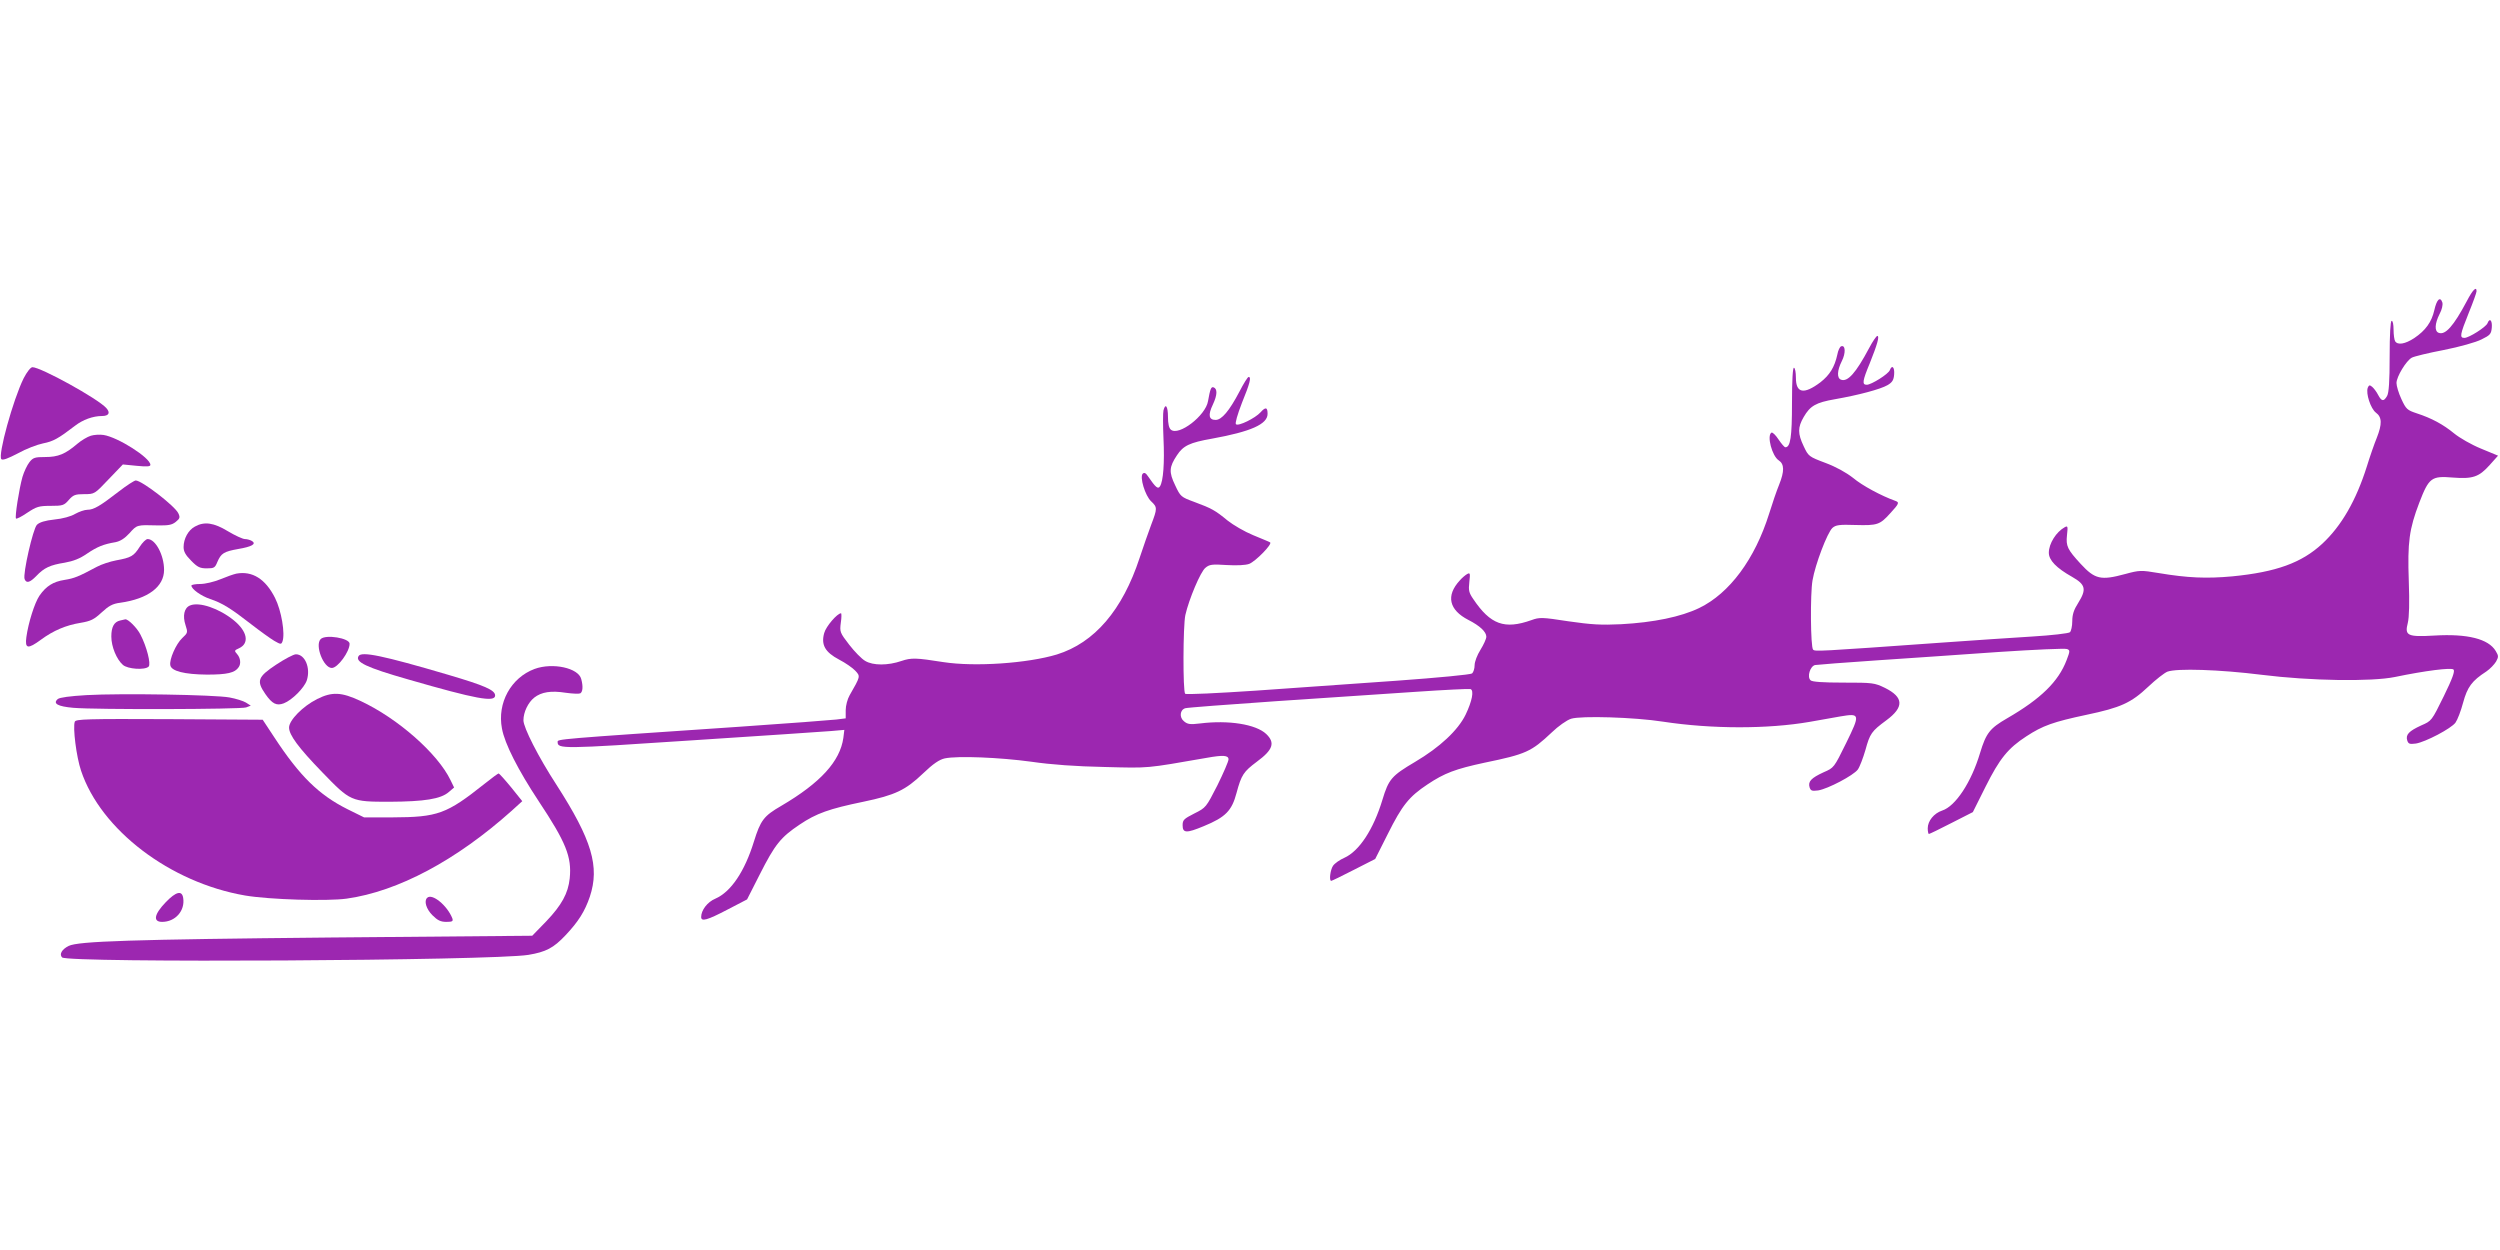 <?xml version="1.0" standalone="no"?>
<!DOCTYPE svg PUBLIC "-//W3C//DTD SVG 20010904//EN"
 "http://www.w3.org/TR/2001/REC-SVG-20010904/DTD/svg10.dtd">
<svg version="1.0" xmlns="http://www.w3.org/2000/svg"
 width="1280pt" height="640pt" viewBox="0 0 1280 640"
 preserveAspectRatio="xMidYMid meet">
<g transform="translate(0,640) scale(0.1,-0.1)"
fill="#9c27b0" stroke="none">
<path d="M12630 4858 c-68 -128 -110 -175 -144 -162 -22 8 -20 47 4 95 13 24
18 48 15 60 -11 33 -29 16 -41 -38 -14 -62 -45 -105 -103 -144 -47 -31 -85
-37 -98 -16 -4 6 -8 33 -8 59 0 27 -4 47 -10 45 -6 -1 -10 -70 -10 -182 0
-128 -4 -186 -13 -202 -17 -30 -28 -29 -46 5 -8 16 -22 34 -30 41 -13 11 -17
10 -23 -4 -11 -29 15 -108 42 -128 31 -23 32 -58 4 -129 -12 -29 -35 -95 -51
-147 -55 -174 -130 -304 -228 -395 -106 -98 -236 -145 -461 -167 -132 -12
-228 -8 -377 17 -90 15 -97 15 -171 -5 -125 -34 -155 -27 -228 52 -68 74 -76
91 -70 147 5 45 4 49 -11 41 -44 -24 -82 -84 -82 -131 0 -38 38 -78 120 -124
68 -39 74 -63 31 -132 -23 -36 -31 -60 -31 -95 0 -25 -6 -51 -12 -56 -7 -6
-94 -16 -193 -22 -99 -6 -306 -20 -460 -31 -644 -46 -652 -46 -662 -36 -13 13
-15 284 -3 354 14 83 76 245 102 269 17 15 35 18 119 15 111 -3 124 1 177 60
46 50 48 56 25 64 -70 25 -169 78 -215 117 -36 28 -88 57 -142 77 -85 32 -87
34 -111 85 -31 65 -31 97 0 150 33 57 62 74 160 91 120 21 233 51 269 72 24
14 32 26 34 55 3 37 -11 51 -22 22 -7 -20 -95 -75 -118 -75 -25 0 -23 18 16
112 38 95 50 138 38 138 -5 0 -24 -28 -42 -62 -68 -128 -110 -175 -144 -162
-22 8 -20 47 4 95 21 41 19 84 -3 76 -7 -2 -16 -21 -20 -43 -14 -64 -39 -104
-86 -141 -85 -64 -126 -57 -126 23 0 27 -4 50 -10 51 -6 2 -10 -63 -10 -180 0
-176 -8 -227 -34 -227 -5 0 -20 18 -35 40 -15 23 -31 38 -36 35 -25 -15 3
-120 37 -142 29 -19 30 -55 2 -125 -12 -29 -35 -96 -51 -148 -73 -233 -203
-408 -358 -483 -93 -45 -233 -74 -400 -83 -102 -5 -152 -2 -270 15 -135 21
-148 21 -189 6 -138 -49 -210 -23 -298 108 -22 32 -25 44 -20 87 5 45 4 49
-11 41 -9 -5 -27 -20 -38 -33 -72 -78 -55 -151 44 -202 59 -30 92 -61 92 -86
0 -11 -14 -41 -30 -67 -17 -27 -30 -61 -30 -79 0 -17 -6 -36 -13 -42 -7 -6
-175 -22 -382 -37 -204 -14 -529 -37 -724 -51 -195 -13 -358 -21 -363 -16 -12
12 -11 349 1 403 18 80 78 223 103 242 20 17 34 19 108 14 53 -3 97 -1 116 6
33 13 120 102 107 110 -4 3 -44 19 -87 37 -44 18 -102 52 -131 75 -63 52 -81
62 -170 95 -68 25 -71 27 -98 85 -33 68 -31 94 9 154 32 49 65 65 179 85 199
36 285 74 285 127 0 34 -10 37 -36 8 -27 -30 -114 -73 -126 -61 -5 5 7 48 31
110 40 98 49 132 34 132 -5 0 -26 -34 -47 -75 -52 -99 -91 -145 -122 -145 -35
0 -40 25 -14 79 23 49 24 81 3 88 -12 4 -17 -9 -28 -71 -12 -74 -150 -180
-190 -146 -10 8 -15 31 -15 66 0 54 -13 72 -23 33 -3 -12 -3 -76 0 -143 6
-126 -1 -220 -18 -246 -10 -16 -22 -6 -61 51 -11 17 -19 21 -27 14 -17 -17 12
-113 43 -142 32 -30 32 -36 0 -120 -14 -38 -41 -114 -59 -169 -88 -268 -231
-435 -424 -495 -149 -45 -419 -64 -581 -39 -139 22 -164 23 -214 6 -70 -24
-146 -24 -186 0 -18 10 -55 48 -82 83 -48 62 -49 66 -43 113 4 26 4 48 1 48
-19 0 -77 -67 -86 -101 -17 -60 4 -98 76 -136 33 -17 70 -43 83 -57 27 -29 27
-28 -29 -126 -11 -19 -20 -53 -20 -76 l0 -42 -48 -6 c-26 -3 -249 -20 -497
-37 -944 -64 -930 -63 -930 -78 0 -36 23 -36 682 8 356 23 679 45 717 48 l69
6 -5 -41 c-17 -120 -117 -230 -318 -348 -90 -52 -106 -74 -140 -183 -47 -152
-117 -257 -197 -292 -41 -17 -73 -59 -73 -94 0 -25 30 -17 135 38 l100 52 65
128 c78 154 107 190 204 255 86 58 152 81 326 117 163 34 216 59 306 145 52
50 84 71 111 77 66 14 282 5 443 -17 103 -15 229 -24 376 -27 233 -6 206 -8
523 47 84 15 111 13 111 -8 0 -10 -26 -70 -57 -133 -58 -113 -58 -114 -118
-144 -53 -27 -60 -33 -60 -60 0 -41 19 -42 108 -5 112 46 144 79 168 170 25
93 36 109 104 160 83 61 95 97 48 142 -53 50 -193 72 -338 54 -51 -6 -64 -5
-83 11 -25 20 -21 59 7 67 9 3 219 19 466 36 248 17 569 38 715 48 146 10 271
16 279 14 19 -7 8 -62 -25 -131 -39 -80 -132 -167 -259 -242 -120 -71 -135
-88 -167 -194 -46 -152 -119 -263 -195 -297 -23 -10 -49 -28 -58 -41 -14 -21
-21 -77 -9 -77 3 0 55 25 115 56 l110 56 65 129 c73 146 108 190 203 253 87
58 143 79 292 111 213 44 239 56 344 155 33 32 77 63 99 70 50 16 324 8 471
-15 250 -38 536 -38 750 -1 50 9 121 21 158 28 101 17 102 12 29 -137 -62
-126 -62 -126 -115 -149 -63 -29 -81 -47 -72 -77 6 -18 12 -20 44 -16 50 8
181 77 203 107 10 14 27 59 39 100 23 84 31 96 107 152 92 68 89 118 -7 166
-54 26 -62 27 -213 27 -105 0 -161 4 -168 12 -19 18 -2 72 23 78 12 2 155 13
317 24 162 11 444 30 625 43 182 12 338 19 348 15 16 -6 16 -10 -2 -57 -42
-110 -132 -198 -305 -298 -88 -51 -107 -75 -138 -177 -45 -151 -126 -273 -194
-295 -42 -14 -74 -53 -74 -91 0 -16 3 -29 6 -29 3 0 55 25 115 56 l110 56 65
130 c72 144 115 197 209 258 84 55 138 74 307 110 176 37 229 61 317 144 39
37 83 71 98 77 48 18 267 11 483 -16 247 -31 562 -36 683 -11 154 32 288 49
299 38 8 -8 -5 -45 -50 -137 -62 -126 -62 -126 -115 -149 -63 -29 -81 -47 -72
-77 6 -18 12 -20 44 -16 50 8 181 77 203 107 10 14 28 60 39 102 22 81 45 112
119 160 19 13 41 36 50 51 13 24 13 29 -2 54 -37 62 -145 89 -313 79 -139 -8
-154 -1 -137 65 7 28 9 104 5 214 -7 199 2 266 54 402 49 127 62 137 170 128
103 -8 135 2 191 65 l42 47 -87 36 c-49 20 -110 55 -138 78 -56 46 -115 78
-192 103 -48 16 -54 21 -78 73 -14 30 -25 67 -25 82 0 32 50 115 79 130 11 6
84 24 163 39 81 16 166 40 193 54 45 22 50 28 53 61 3 37 -11 51 -22 22 -7
-19 -95 -75 -118 -75 -26 0 -23 16 22 128 22 54 40 104 40 111 0 27 -20 7 -50
-51z"/>
<path d="M121 4463 c-54 -109 -133 -395 -114 -414 7 -7 35 4 85 30 41 23 99
45 129 51 51 10 77 24 163 90 40 31 92 50 138 50 36 0 44 17 22 41 -43 48
-335 209 -378 209 -9 0 -28 -24 -45 -57z"/>
<path d="M465 4169 c-17 -5 -49 -24 -70 -42 -61 -52 -97 -67 -164 -67 -52 0
-62 -3 -80 -26 -12 -15 -28 -49 -36 -76 -17 -60 -40 -206 -33 -213 3 -3 29 10
58 30 47 31 59 35 119 35 61 0 69 2 93 30 23 26 33 30 79 30 53 0 53 0 125 76
l73 76 71 -7 c52 -5 70 -4 70 5 0 36 -167 142 -240 153 -19 3 -49 1 -65 -4z"/>
<path d="M609 3884 c-97 -75 -129 -94 -161 -94 -15 0 -43 -10 -63 -21 -21 -13
-65 -25 -107 -29 -47 -5 -76 -14 -89 -27 -20 -20 -73 -252 -63 -278 9 -23 27
-18 60 16 40 42 70 56 145 68 45 8 78 21 114 46 53 36 86 49 146 59 25 5 47
19 72 46 38 43 38 43 142 40 57 -1 75 2 95 18 21 17 23 23 13 44 -17 37 -187
168 -218 168 -7 0 -46 -25 -86 -56z"/>
<path d="M998 3704 c-34 -18 -58 -62 -58 -105 0 -23 10 -41 39 -70 32 -33 45
-39 80 -39 37 0 42 3 54 33 19 44 33 53 106 66 71 12 95 26 71 41 -8 5 -24 10
-36 10 -11 0 -50 18 -87 40 -72 44 -121 51 -169 24z"/>
<path d="M715 3600 c-30 -47 -43 -55 -120 -69 -32 -6 -77 -21 -99 -33 -95 -51
-116 -59 -165 -67 -59 -9 -95 -32 -129 -81 -25 -37 -57 -139 -67 -212 -8 -60
7 -63 75 -13 64 47 128 74 202 86 53 9 69 17 108 53 37 34 56 45 96 50 142 20
224 82 224 168 0 76 -44 158 -84 158 -9 0 -27 -18 -41 -40z"/>
<path d="M1210 3463 c-14 -3 -51 -16 -82 -29 -32 -13 -77 -24 -103 -24 -25 0
-45 -4 -45 -8 0 -18 49 -53 96 -69 61 -20 106 -48 210 -129 45 -35 98 -73 118
-85 33 -19 36 -19 42 -4 15 39 -5 159 -38 224 -49 97 -116 139 -198 124z"/>
<path d="M973 3300 c-30 -12 -39 -53 -23 -101 12 -37 12 -39 -17 -66 -32 -30
-67 -110 -61 -139 5 -30 72 -47 188 -48 103 0 143 9 162 38 13 18 9 48 -8 67
-15 17 -15 19 10 30 54 25 43 86 -27 143 -75 61 -177 96 -224 76z"/>
<path d="M615 3223 c-31 -7 -45 -33 -45 -82 0 -52 27 -117 59 -145 24 -22 113
-28 132 -9 13 13 -10 103 -42 164 -17 34 -64 81 -78 78 -3 -1 -15 -3 -26 -6z"/>
<path d="M1642 3128 c-31 -31 14 -148 57 -148 30 0 91 83 91 124 0 29 -123 49
-148 24z"/>
<path d="M1414 2997 c-95 -63 -102 -83 -55 -151 35 -50 57 -61 94 -47 42 16
105 79 118 118 20 63 -9 133 -56 133 -12 0 -57 -24 -101 -53z"/>
<path d="M1836 3041 c-19 -30 38 -58 255 -120 346 -100 444 -118 444 -82 0 28
-54 51 -240 106 -336 99 -444 121 -459 96z"/>
<path d="M2737 2975 c-121 -45 -192 -174 -167 -305 14 -78 83 -213 188 -372
140 -211 170 -285 159 -395 -8 -77 -41 -137 -121 -221 l-71 -73 -1030 -9
c-1022 -10 -1294 -19 -1343 -43 -35 -17 -50 -43 -34 -59 29 -29 2200 -17 2387
13 90 15 129 35 191 101 65 69 98 121 124 197 51 154 11 290 -171 573 -93 143
-169 293 -169 330 0 42 24 91 55 116 37 29 86 37 162 25 35 -5 68 -6 74 -3 13
8 15 36 5 73 -14 57 -146 86 -239 52z"/>
<path d="M443 2841 c-85 -5 -137 -12 -147 -20 -27 -23 -1 -38 79 -45 110 -10
857 -8 885 2 l24 9 -25 16 c-13 8 -51 20 -84 26 -75 14 -556 22 -732 12z"/>
<path d="M1624 2821 c-74 -37 -144 -109 -144 -146 0 -38 48 -103 169 -228 146
-151 148 -152 346 -152 178 1 262 14 303 50 l27 23 -18 37 c-65 136 -270 317
-461 406 -98 46 -146 48 -222 10z"/>
<path d="M383 2705 c-11 -29 8 -180 32 -251 101 -303 456 -573 840 -639 123
-21 419 -30 520 -16 263 37 561 196 845 450 l54 49 -57 71 c-32 39 -61 71 -64
71 -3 0 -36 -24 -72 -53 -195 -155 -239 -171 -472 -172 l-145 0 -85 42 c-146
73 -244 169 -374 367 l-60 91 -478 3 c-425 2 -478 0 -484 -13z"/>
<path d="M849 1781 c-60 -62 -67 -101 -19 -101 68 0 118 57 108 122 -6 41 -37
33 -89 -21z"/>
<path d="M2187 1803 c-17 -16 -5 -57 27 -89 26 -26 42 -34 71 -34 31 0 36 3
31 18 -26 66 -104 130 -129 105z"/>
</g>
</svg>
